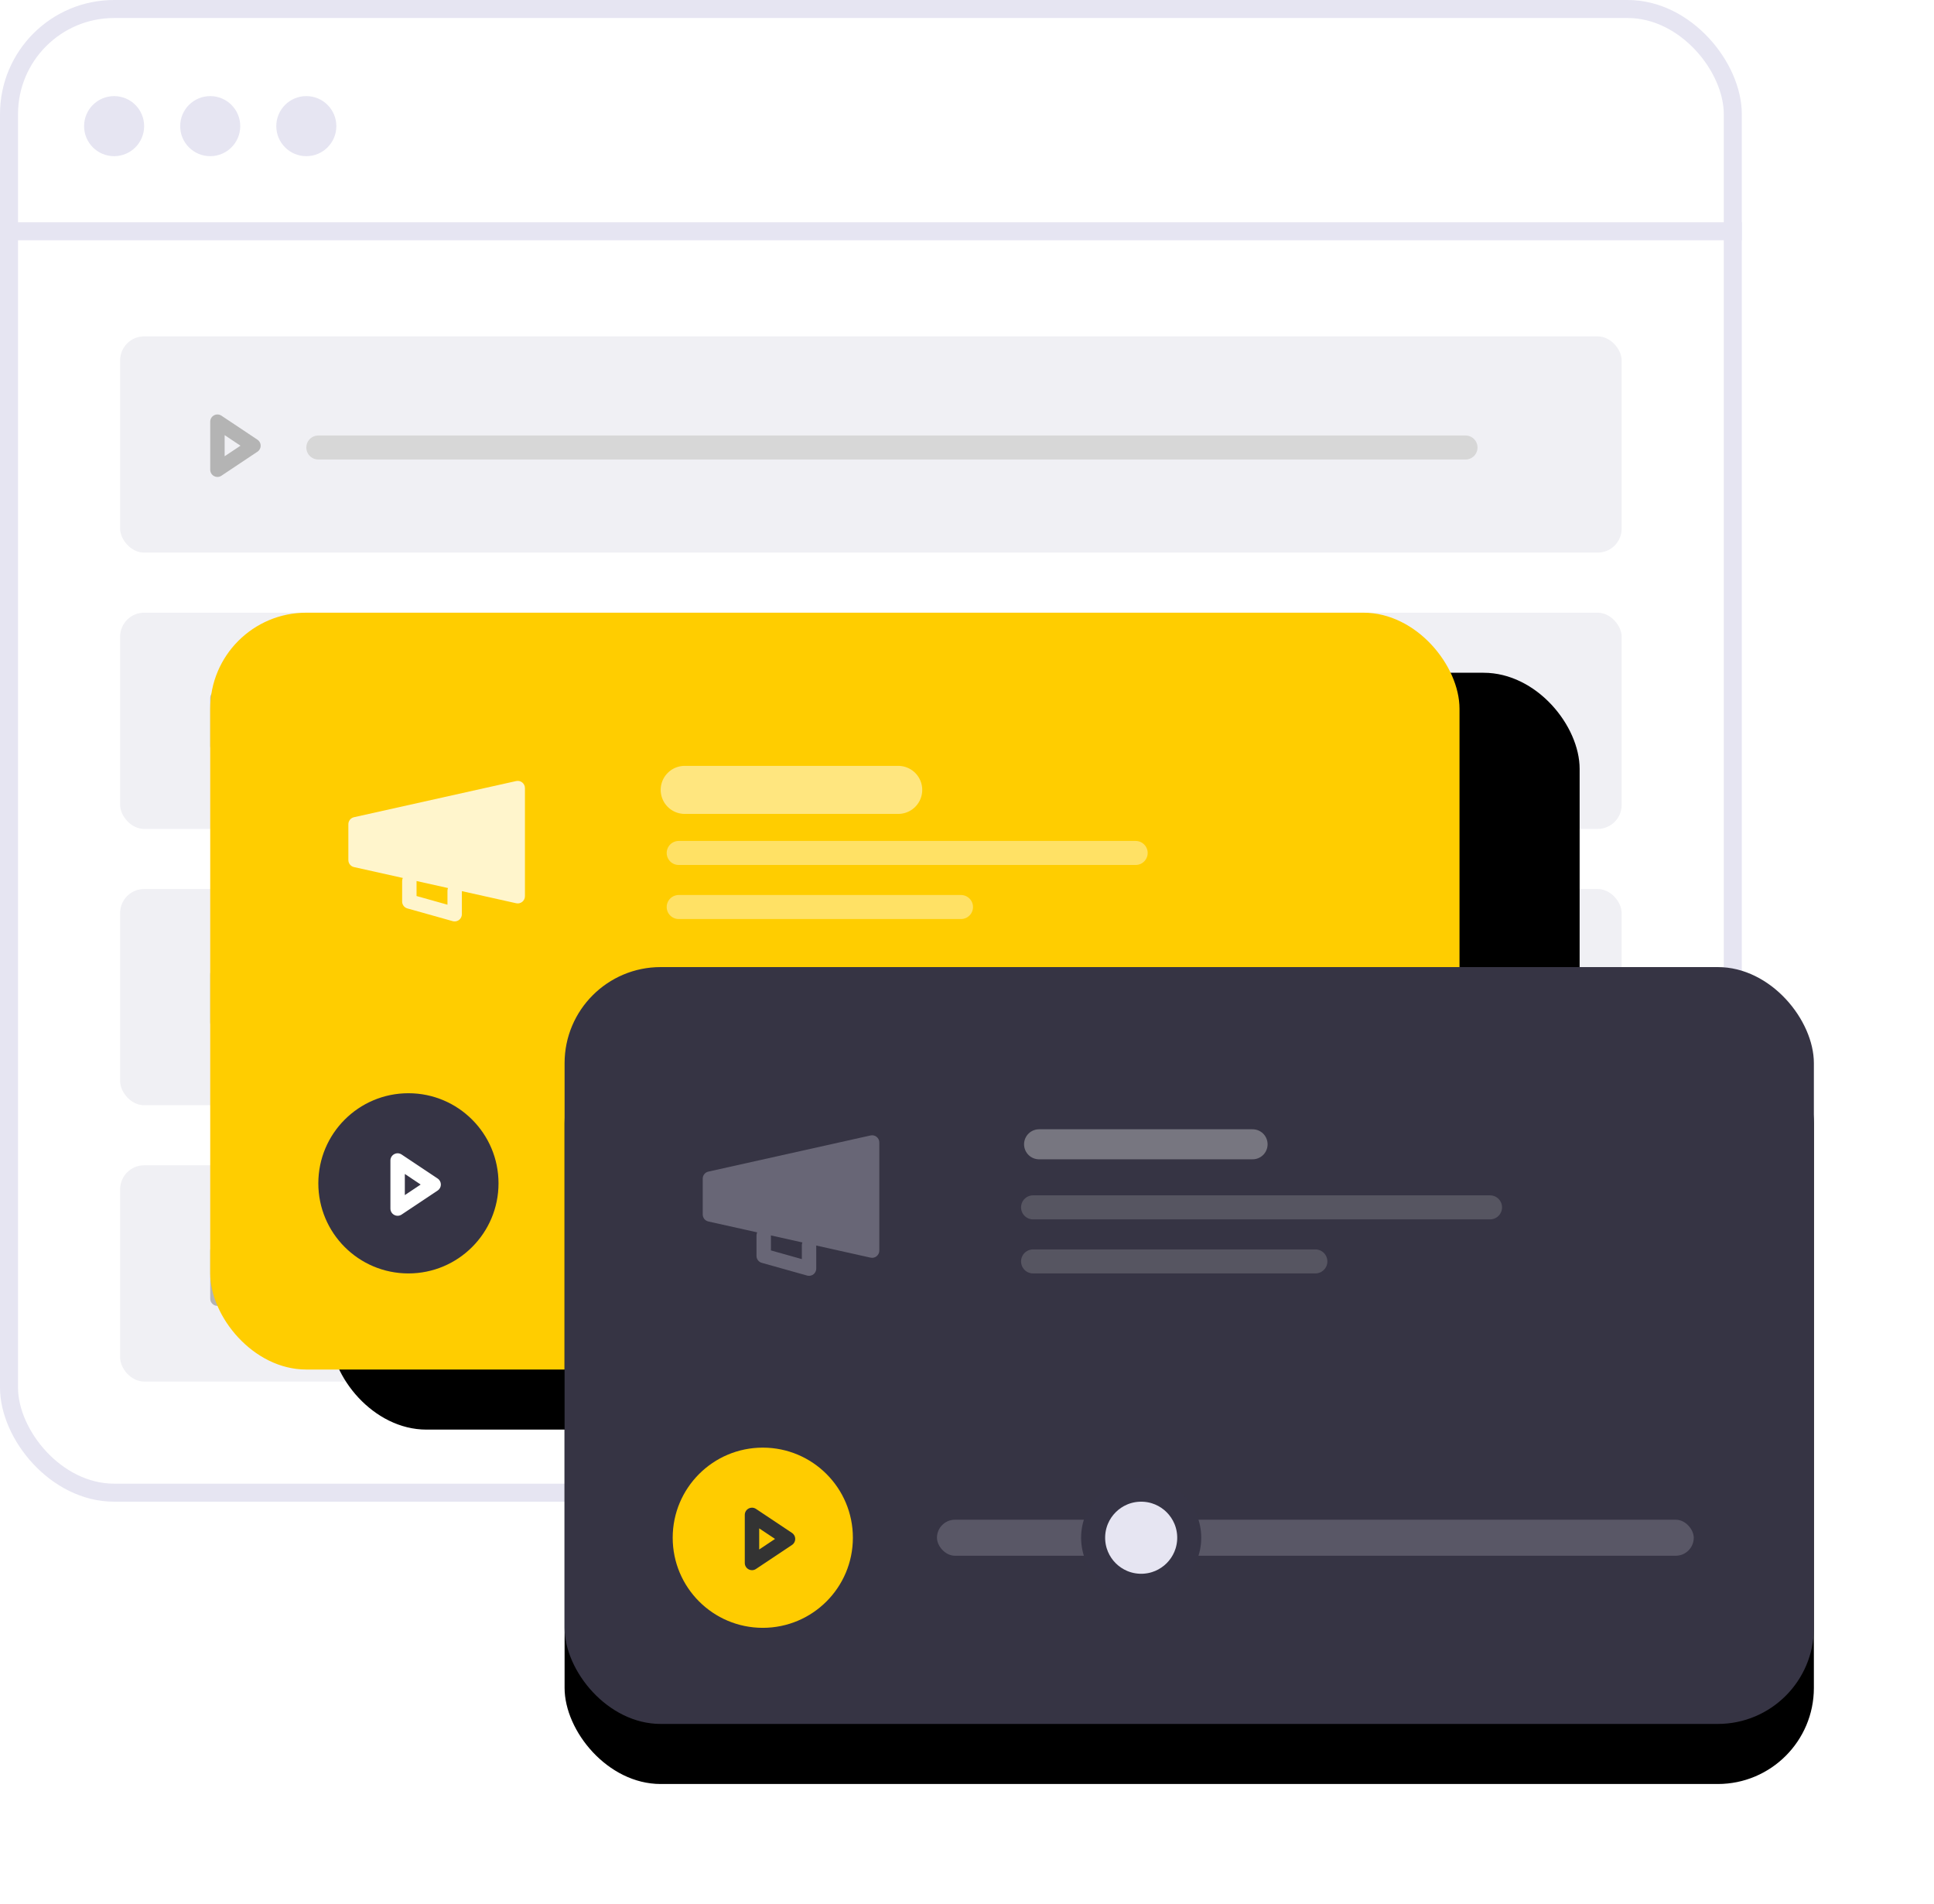 <?xml version="1.0" encoding="UTF-8"?> <svg xmlns="http://www.w3.org/2000/svg" xmlns:xlink="http://www.w3.org/1999/xlink" width="322" height="317" viewBox="0 0 322 317"> <defs> <rect id="usnh9917oa" width="290" height="250" x="0" y="0" rx="17.5"></rect> <rect id="lqdsiu2wfc" width="208" height="126" x="0" y="0" rx="16"></rect> <rect id="10bsx849xe" width="208" height="126" x="0" y="0" rx="16"></rect> <filter id="7hv6weo8mb" width="152.9%" height="187.3%" x="-16.8%" y="-35.7%" filterUnits="objectBoundingBox"> <feOffset dx="20" dy="10" in="SourceAlpha" result="shadowOffsetOuter1"></feOffset> <feGaussianBlur in="shadowOffsetOuter1" result="shadowBlurOuter1" stdDeviation="15"></feGaussianBlur> <feColorMatrix in="shadowBlurOuter1" values="0 0 0 0 0 0 0 0 0 0 0 0 0 0 0 0 0 0 0.053 0"></feColorMatrix> </filter> <filter id="iyj8ifgz3d" width="133.7%" height="155.6%" x="-16.8%" y="-19.8%" filterUnits="objectBoundingBox"> <feOffset dy="10" in="SourceAlpha" result="shadowOffsetOuter1"></feOffset> <feGaussianBlur in="shadowOffsetOuter1" result="shadowBlurOuter1" stdDeviation="10"></feGaussianBlur> <feColorMatrix in="shadowBlurOuter1" values="0 0 0 0 0 0 0 0 0 0 0 0 0 0 0 0 0 0 0.296 0"></feColorMatrix> </filter> </defs> <g fill="none" fill-rule="evenodd"> <rect width="287" height="247" x="1.5" y="1.5" stroke="#E6E5F2" stroke-width="3" rx="17.5"></rect> <path fill="#E6E5F2" d="M0 37H290V40H0z"></path> <circle cx="19" cy="21" r="5" fill="#E6E5F2"></circle> <circle cx="35" cy="21" r="5" fill="#E6E5F2"></circle> <circle cx="51" cy="21" r="5" fill="#E6E5F2"></circle> <rect width="250" height="36" x="20" y="56" fill="#F0F0F4" rx="4"></rect> <path stroke="#D7D7D7" stroke-linecap="round" stroke-linejoin="round" stroke-width="4" d="M53 74.5h191"></path> <path fill="#B4B4B4" fill-rule="nonzero" d="M42.868 73.202l-6-4c-.798-.532-1.866.04-1.866.998v8c0 .958 1.068 1.53 1.866.998l6-4c.712-.475.712-1.521 0-1.996zm-2.829.998l-2.637 1.758v-3.517l2.637 1.759z"></path> <rect width="250" height="36" x="20" y="102" fill="#F0F0F4" rx="4"></rect> <path fill="#B4B4B4" fill-rule="nonzero" d="M42.868 119.202l-6-4c-.798-.532-1.866.04-1.866.998v8c0 .958 1.068 1.53 1.866.998l6-4c.712-.475.712-1.521 0-1.996zm-2.829.998l-2.637 1.758v-3.517l2.637 1.759z"></path> <rect width="250" height="36" x="20" y="148" fill="#F0F0F4" rx="4"></rect> <path fill="#B4B4B4" fill-rule="nonzero" d="M42.868 165.202l-6-4c-.798-.532-1.866.04-1.866.998v8c0 .958 1.068 1.53 1.866.998l6-4c.712-.475.712-1.521 0-1.996zm-2.829.998l-2.637 1.758v-3.517l2.637 1.759z"></path> <rect width="250" height="36" x="20" y="194" fill="#F0F0F4" rx="4"></rect> <path fill="#B4B4B4" fill-rule="nonzero" d="M42.868 211.202l-6-4c-.798-.532-1.866.04-1.866.998v8c0 .958 1.068 1.53 1.866.998l6-4c.712-.475.712-1.521 0-1.996zm-2.829.998l-2.637 1.758v-3.517l2.637 1.759z"></path> <g transform="translate(35 102)"> <use fill="#000" filter="url(#7hv6weo8mb)" xlink:href="#lqdsiu2wfc"></use> <use fill="#FFCD00" xlink:href="#lqdsiu2wfc"></use> <path stroke="#FFF" stroke-linecap="round" stroke-linejoin="round" stroke-width="8" d="M79 29.5L114.547 29.5" opacity=".498"></path> <path stroke="#FFF" stroke-linecap="round" stroke-linejoin="round" stroke-width="4" d="M78 40L154.082 40M78 49L125 49" opacity=".396"></path> <path fill="#FFF" d="M50.939 28.03c.75-.168 1.461.402 1.461 1.17v18c0 .769-.711 1.339-1.461 1.172l-9.04-2.016.001 3.842c0 .754-.681 1.31-1.404 1.183l-.12-.027-7.547-2.118c-.478-.134-.82-.547-.87-1.032l-.005-.123v-3.409c0-.182.04-.354.112-.509l-8.127-1.81c-.549-.123-.939-.61-.939-1.172V35.22c0-.562.39-1.05.939-1.171zM34.353 44.673v2.496l5.147 1.444v-2.313c0-.163.032-.318.091-.46l-5.238-1.167z" opacity=".798"></path> <g transform="translate(18 80)"> <circle cx="15" cy="15" r="15" fill="#363445"></circle> <path fill="#FFF" fill-rule="nonzero" d="M19.868 14.202l-6-4c-.798-.532-1.866.04-1.866.998v8c0 .958 1.068 1.53 1.866.998l6-4c.712-.475.712-1.521 0-1.996zm-2.829.998l-2.637 1.758v-3.517l2.637 1.759z"></path> </g> <rect width="126" height="6" x="62" y="92" fill="#E6E5F2" opacity=".2" rx="3"></rect> <circle cx="96" cy="95" r="8" fill="#E6E5F2" stroke="#363445" stroke-width="4"></circle> </g> <g transform="translate(94 161)"> <use fill="#000" filter="url(#iyj8ifgz3d)" xlink:href="#10bsx849xe"></use> <use fill="#363444" xlink:href="#10bsx849xe"></use> <path stroke="#D9D9D9" stroke-linecap="round" stroke-linejoin="round" stroke-width="5" d="M79 29.5L114.547 29.5" opacity=".4"></path> <path stroke="#D9D9D9" stroke-linecap="round" stroke-linejoin="round" stroke-width="4" d="M78 40L154.082 40M78 49L125 49" opacity=".2"></path> <path fill="#B5B3C1" d="M50.939 28.03c.75-.168 1.461.402 1.461 1.17v18c0 .769-.711 1.339-1.461 1.172l-9.04-2.016.001 3.842c0 .754-.681 1.31-1.404 1.183l-.12-.027-7.547-2.118c-.478-.134-.82-.547-.87-1.032l-.005-.123v-3.409c0-.182.04-.354.112-.509l-8.127-1.81c-.549-.123-.939-.61-.939-1.172V35.22c0-.562.39-1.05.939-1.171zM34.353 44.673v2.496l5.147 1.444v-2.313c0-.163.032-.318.091-.46l-5.238-1.167z" opacity=".4"></path> <g transform="translate(18 80)"> <circle cx="15" cy="15" r="15" fill="#FC0"></circle> <path fill="#333" fill-rule="nonzero" d="M19.868 14.202l-6-4c-.798-.532-1.866.04-1.866.998v8c0 .958 1.068 1.53 1.866.998l6-4c.712-.475.712-1.521 0-1.996zm-2.829.998l-2.637 1.758v-3.517l2.637 1.759z"></path> </g> <rect width="126" height="6" x="62" y="92" fill="#E6E5F2" opacity=".2" rx="3"></rect> <circle cx="96" cy="95" r="8" fill="#E6E5F2" stroke="#363445" stroke-width="4"></circle> </g> </g> </svg> 